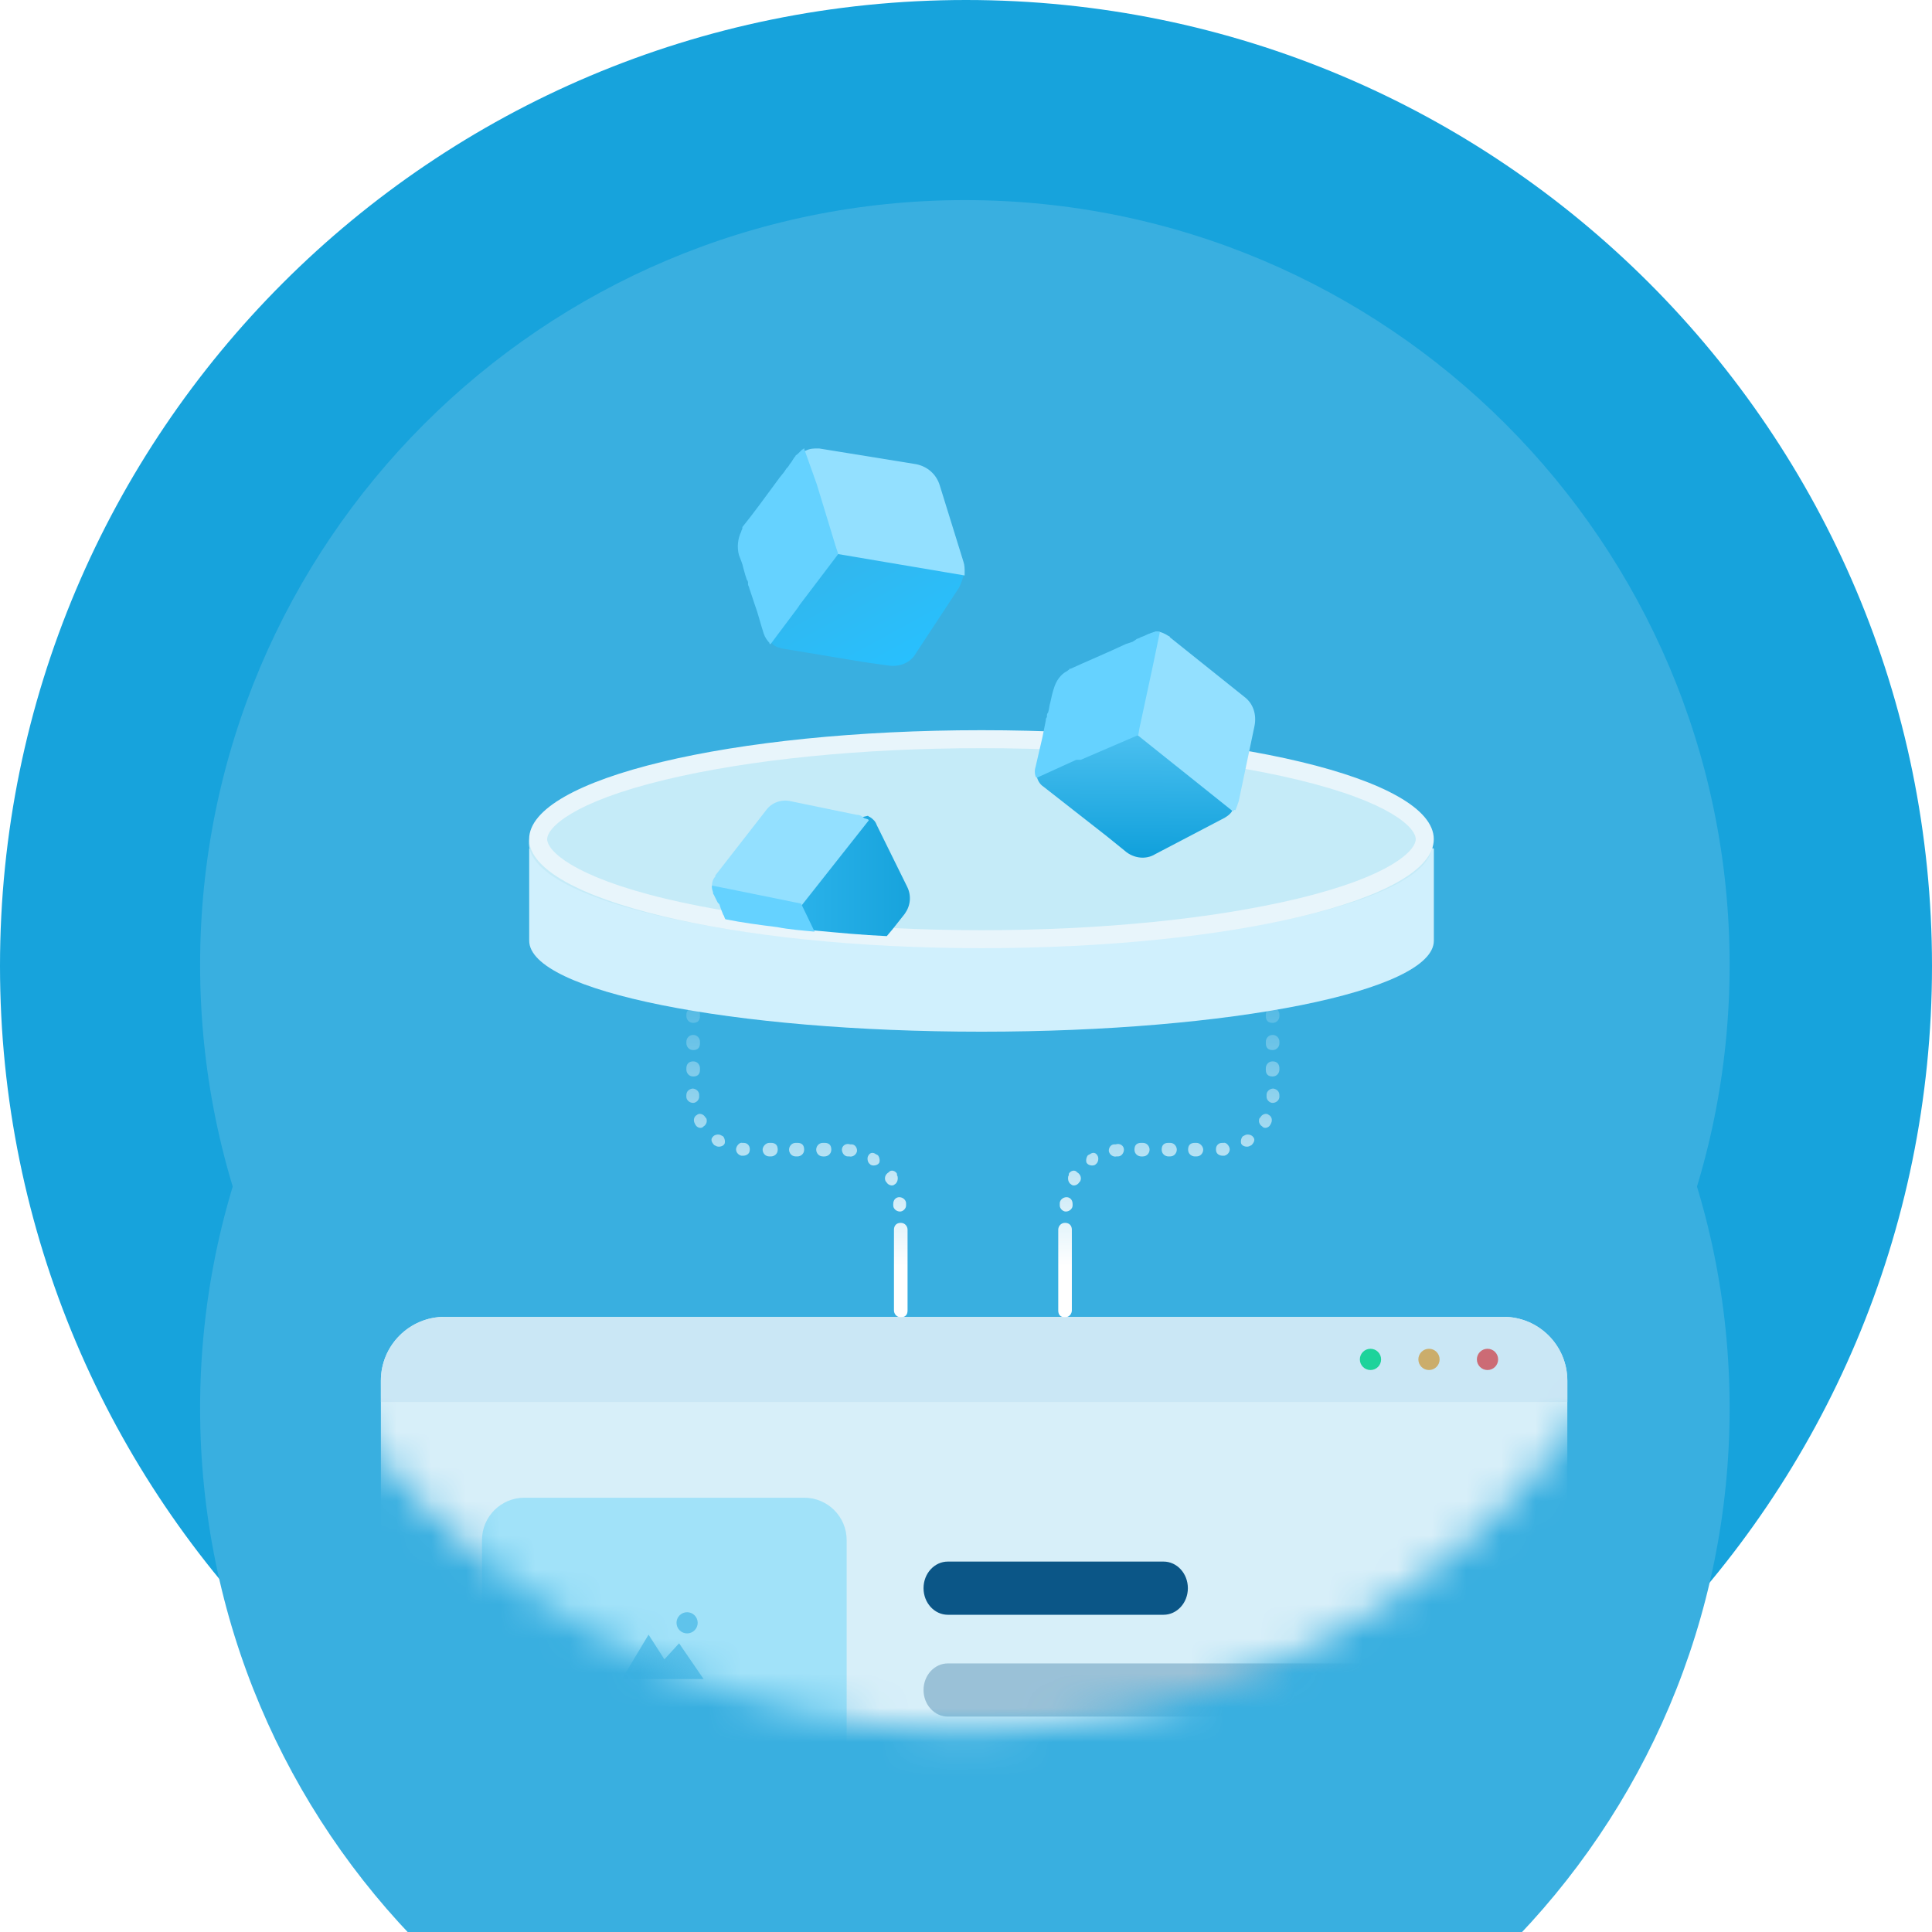 <svg fill="none" height="56" viewBox="0 0 56 56" width="56" xmlns="http://www.w3.org/2000/svg" xmlns:xlink="http://www.w3.org/1999/xlink"><filter id="a" color-interpolation-filters="sRGB" filterUnits="userSpaceOnUse" height="62.326" width="54.615" x=".66" y="5.8"><feFlood flood-opacity="0" result="BackgroundImageFix"/><feColorMatrix in="SourceAlpha" type="matrix" values="0 0 0 0 0 0 0 0 0 0 0 0 0 0 0 0 0 0 127 0"/><feOffset dy="12.852"/><feGaussianBlur stdDeviation="2.57"/><feColorMatrix type="matrix" values="0 0 0 0 0.081 0 0 0 0 0.285 0 0 0 0 0.368 0 0 0 0.064 0"/><feBlend in2="BackgroundImageFix" mode="normal" result="effect1_dropShadow"/><feBlend in="SourceGraphic" in2="effect1_dropShadow" mode="normal" result="shape"/></filter><linearGradient id="b"><stop offset="0" stop-color="#fff" stop-opacity="0"/><stop offset="1" stop-color="#fff"/></linearGradient><linearGradient id="c" gradientUnits="userSpaceOnUse" x1="20.085" x2="20.085" xlink:href="#b" y1="27.998" y2="36.681"/><linearGradient id="d" gradientUnits="userSpaceOnUse" x1="36.895" x2="36.895" xlink:href="#b" y1="27.997" y2="36.681"/><linearGradient id="e" gradientUnits="userSpaceOnUse" x1="20.916" x2="26.385" y1="25.448" y2="25.448"><stop offset="0" stop-color="#37bcf3"/><stop offset="1" stop-color="#17a3dc"/></linearGradient><linearGradient id="f" gradientUnits="userSpaceOnUse" x1="32.963" x2="32.906" y1="18.592" y2="24.853"><stop offset="0" stop-color="#78d8ff"/><stop offset="1" stop-color="#10a0db"/></linearGradient><linearGradient id="g" gradientUnits="userSpaceOnUse" x1="22.955" x2="26.052" y1="13.659" y2="19.33"><stop offset="0" stop-color="#39afe0"/><stop offset="1" stop-color="#28c0fe"/></linearGradient><mask id="h" height="46" maskUnits="userSpaceOnUse" width="46" x="5" y="5"><path d="m27.967 50.134c12.242 0 22.167-9.924 22.167-22.167 0-12.242-9.924-22.167-22.167-22.167-12.242 0-22.167 9.924-22.167 22.167 0 12.242 9.924 22.167 22.167 22.167z" fill="#39afe0"/></mask><path d="m28 56c15.464 0 28-12.536 28-28s-12.536-28-28-28-28 12.536-28 28 12.536 28 28 28z" fill="#17a3dc"/><g filter="url(#a)"><path d="m27.967 50.134c12.242 0 22.167-9.924 22.167-22.167 0-12.242-9.924-22.167-22.167-22.167-12.242 0-22.167 9.924-22.167 22.167 0 12.242 9.924 22.167 22.167 22.167z" fill="#39afe0"/></g><path d="m27.967 50.134c12.242 0 22.167-9.924 22.167-22.167 0-12.242-9.924-22.167-22.167-22.167-12.242 0-22.167 9.924-22.167 22.167 0 12.242 9.924 22.167 22.167 22.167z" fill="#39afe0"/><g mask="url(#h)"><path clip-rule="evenodd" d="m20.092 28.861c-.131 0-.197-.066-.197-.197 0-.109.066-.197.197-.197.131 0 .197.109.197.197 0 .109-.066.197-.197.197zm-.197.59v-.044c0-.087.066-.197.197-.197.131 0 .197.109.197.197v.044c0 .131-.066.197-.197.197-.131 0-.197-.109-.197-.197zm0 .744v.044c0 .087.066.197.197.197.131 0 .197-.066.197-.197v-.044c0-.087-.066-.197-.197-.197-.131 0-.197.109-.197.197zm2.407 3.325c-.131 0-.197-.109-.197-.197s.087-.197.197-.197h.044c.131 0 .197.066.197.197s-.109.197-.197.197zm.766 0c-.131 0-.197-.109-.197-.197s.066-.197.197-.197h.044c.131 0 .197.066.197.197s-.109.197-.197.197zm1.335-.197c0 .087.066.197.175.197h.044c.087.022.197-.044.219-.153v-.022c0-.087-.066-.175-.153-.175h-.044c-.131-.044-.241.044-.241.153zm.809.416c-.066-.044-.087-.175-.044-.241.044-.087.131-.109.219-.044l.044.022c.044.022.066.109.066.153 0 .022 0 .066-.022.087-.044.066-.175.087-.241.044zm.679 1.159v.044c0 .088.087.175.197.175.087 0 .175-.087.175-.175v-.022-.044c0-.087-.087-.175-.197-.175-.087 0-.175.066-.175.197zm-.197-.634-.022-.022c-.044-.087-.022-.197.087-.263.066-.087.197-.044.241.044v.044c.022.022.022.066.022.087 0 .087-.044.153-.088.175-.066.066-.197.022-.241-.066zm.218 1.378v.044.7.044.744.044.766c0 .087.066.197.197.197.131 0 .197-.066.197-.197v-.766-.044-.744-.044-.7-.044c0-.087-.066-.197-.197-.197-.131 0-.197.087-.197.197zm-2.057-2.122c-.131 0-.197-.109-.197-.197s.066-.197.197-.197h.044c.131 0 .197.066.197.197s-.109.197-.197.197zm-3.96-2.559v.044c0 .087.066.197.197.197.131 0 .197-.066.197-.197v-.044c0-.087-.066-.197-.197-.197-.131 0-.197.087-.197.197zm1.597 2.538c-.109-.022-.175-.131-.153-.219.022-.087.109-.175.175-.153h.044c.109 0 .175.087.175.175v.022c0 .131-.109.175-.197.175zm-.787-.307.044.022c.066.044.197.022.241-.044.022-.022.022-.066.022-.087 0-.044-.022-.131-.066-.153l-.044-.022c-.066-.044-.197-.022-.241.044-.066.066-.044.153.044.241zm-.548-.59-.022-.044c-.044-.087-.022-.197.066-.241.066-.066.197-.022.241.066l.022.022c.022.022.022.066.022.087 0 .066-.044.131-.087.153-.066.087-.197.044-.241-.044zm-.263-.853v.044c0 .087.087.175.197.175.087 0 .175-.087.175-.175v-.022-.044c0-.087-.087-.175-.197-.175-.109.022-.175.087-.175.197z" fill="url(#c)" fill-rule="evenodd"/><path clip-rule="evenodd" d="m36.888 28.861c.131 0 .197-.066.197-.197 0-.109-.066-.197-.197-.197s-.197.109-.197.197c0 .109.066.197.197.197zm.197.59v-.044c0-.087-.066-.197-.197-.197-.131 0-.197.109-.197.197v.044c0 .131.066.197.197.197.131 0 .197-.109.197-.197zm0 .744v.044c0 .087-.066.197-.197.197-.131 0-.197-.066-.197-.197v-.044c0-.087.066-.197.197-.197.131 0 .197.109.197.197zm-2.406 3.325c.131 0 .197-.109.197-.197s-.087-.197-.197-.197h-.044c-.131 0-.197.066-.197.197 0 .131.109.197.197.197zm-.766 0c.131 0 .197-.109.197-.197s-.066-.197-.197-.197h-.044c-.131 0-.197.066-.197.197 0 .131.109.197.197.197zm-1.335-.197c0 .087-.066.197-.175.197h-.044c-.087.022-.197-.044-.219-.153v-.022c0-.087.066-.175.153-.175h.044c.131-.044.241.044.241.153zm-.81.416c.066-.044.088-.175.044-.241-.044-.088-.131-.109-.219-.044l-.044.022c-.044.022-.066.109-.066.153 0 .022 0 .066.022.087.044.066.175.087.241.044zm-.678 1.159v.044c0 .087-.087.175-.197.175-.087 0-.175-.087-.175-.175v-.022-.044c0-.087.087-.175.197-.175.087 0 .175.066.175.197zm.197-.634.022-.022c.044-.087.022-.197-.088-.263-.066-.087-.197-.044-.241.044v.044c-.022.022-.022.066-.022.087 0 .087.044.153.087.175.066.066.197.022.241-.066zm-.219 1.378v.044.7.044.744.044.766c0 .087-.066.197-.197.197-.131 0-.197-.066-.197-.197v-.766-.044-.744-.044-.7-.044c0-.087.066-.197.197-.197.131 0 .197.088.197.197zm2.056-2.122c.131 0 .197-.109.197-.197s-.066-.197-.197-.197h-.044c-.131 0-.197.066-.197.197 0 .131.109.197.197.197zm3.96-2.559v.044c0 .087-.066.197-.197.197-.131 0-.197-.066-.197-.197v-.044c0-.087.066-.197.197-.197.131 0 .197.087.197.197zm-1.597 2.538c.109-.022.175-.131.153-.219s-.109-.175-.175-.153h-.044c-.109 0-.175.087-.175.175v.022c0 .131.109.175.197.175zm.788-.307-.044.022c-.066.044-.197.022-.241-.044-.022-.022-.022-.066-.022-.087 0-.044.022-.131.066-.153l.044-.022c.066-.044.197-.022.241.044.066.066.044.153-.044.241zm.546-.59.022-.044c.044-.087.022-.197-.066-.241-.066-.066-.197-.022-.241.066l-.022.022c-.022.022-.022.066-.022.087 0 .066.044.131.088.153.066.087.197.044.241-.044zm.263-.853v.044c0 .087-.087.175-.197.175-.087 0-.175-.087-.175-.175v-.022-.044c0-.087.087-.175.197-.175.109.022.175.087.175.197z" fill="url(#d)" fill-rule="evenodd"/><g opacity=".8"><path d="m11.04 40.02c0-1.022.829-1.851 1.851-1.851h30.688c1.022 0 1.851.829 1.851 1.851v22.36c0 1.022-.829 1.851-1.851 1.851h-30.688c-1.022 0-1.851-.829-1.851-1.851z" fill="#fff"/><path d="m11.04 40.02c0-1.022.829-1.851 1.851-1.851h30.688c1.022 0 1.851.829 1.851 1.851v.617h-34.389z" fill="#eff5fa"/><path d="m13.97 44.641c0-.679.55-1.229 1.229-1.229h8.113c.679 0 1.229.55 1.229 1.229v6.023c0 .679-.55 1.229-1.229 1.229h-8.113c-.679 0-1.229-.55-1.229-1.229z" fill="#1fc9ff" opacity=".3"/><path clip-rule="evenodd" d="m19.916 47.345c.17 0 .307-.138.307-.307s-.138-.307-.307-.307-.307.138-.307.307.138.307.307.307zm.477 1.322h-2.366l.772-1.286.459.716.426-.465z" fill="#17a3dc" fill-rule="evenodd" opacity=".5"/><path d="m27.474 46.805c-.389 0-.705-.345-.705-.771 0-.426.316-.771.705-.771h6.252c.389 0 .705.345.705.771 0 .426-.316.771-.705.771z" fill="#004071"/><path d="m27.474 49.757c-.389 0-.705-.345-.705-.771 0-.426.316-.771.705-.771h13.302c.389 0 .705.345.705.771 0 .426-.316.771-.705.771z" fill="#004071" opacity=".3"/><circle cx="39.724" cy="39.403" fill="#17dc89" r=".308"/><circle cx="41.42" cy="39.403" fill="#f0ad4e" r=".308"/><circle cx="43.116" cy="39.403" fill="#f15a5a" r=".308"/></g></g><path d="m37.931 23.943-11.051-.423-11.541 1.075v2.671c0 1.466 5.885 2.638 13.111 2.638s13.111-1.173 13.111-2.638v-2.671z" fill="#d0f0fd"/><path d="m41.52 24.473c0 .892-1.763 1.693-4.539 2.247h-.033c-.457.092-.98.185-1.502.246-.131.031-.229.031-.359.062-1.535.215-3.265.339-5.159.4-.49 0-1.012.031-1.502.031-.522 0-1.045 0-1.567-.031-2.547-.062-4.898-.308-6.792-.677-2.873-.554-4.735-1.385-4.735-2.308 0-.923 1.861-1.754 4.735-2.308.424-.092.882-.154 1.371-.215.098 0 .163-.031.261-.031.686-.092 1.437-.185 2.22-.246.098 0 .163-.031.261-.031.653-.061 1.371-.092 2.09-.123h.261.327c.49-.031 1.045-.031 1.567-.031h.424.261c.359 0 .686 0 1.012.031.914.031 1.829.062 2.678.154h.065c.392.031.751.062 1.11.092.62.062 1.208.154 1.796.246.392.062.784.123 1.175.215 2.808.554 4.572 1.385 4.572 2.277z" fill="#c5ebf8"/><path d="m28.448 21.686c3.466 0 6.702.326 9.155.912 2.714.651 3.433 1.401 3.433 1.726s-.719 1.075-3.433 1.726c-2.452.586-5.689.912-9.155.912-3.466 0-6.702-.326-9.155-.912-2.714-.651-3.433-1.401-3.433-1.726s.719-1.075 3.433-1.726c2.452-.586 5.689-.912 9.155-.912zm0-.521c-7.226 0-13.111 1.4-13.111 3.159 0 1.726 5.885 3.159 13.111 3.159 7.226 0 13.111-1.4 13.111-3.159s-5.885-3.159-13.111-3.159z" fill="#e8f5fb"/><path d="m26.228 26.483-.36.456-.164.195c-.719-.033-1.406-.098-2.092-.163-.36-.033-.752-.065-1.079-.13l-.948-.945-.098-.098-.556-.586.556-.717 3.662-.847c.033 0 .033.033.065.033.098.065.163.13.196.228l.883 1.791c.131.261.098.554-.065.782z" fill="url(#e)"/><path d="m25.181 23.78-1.929 2.443-.033.033-1.635-.326-.915-.163-.033-.033c0-.033 0-.033 0-.065 0-.098.033-.195.098-.261 0 0 0 0 0-.033l1.471-1.889c.163-.228.458-.326.719-.261l1.896.391c.098 0 .163.033.229.098.098.033.131.033.131.065z" fill="#93e0ff"/><path d="m23.612 27.004c-.36-.033-.752-.065-1.079-.13-.523-.065-1.014-.13-1.504-.228-.033-.033-.033-.098-.065-.13l-.065-.163-.033-.098c0-.033-.033-.065-.065-.098-.033-.065-.065-.13-.098-.195 0-.033-.033-.033-.033-.065 0-.065-.033-.098-.033-.163 0-.033 0-.033 0-.065l.817.163 1.602.326.164.033z" fill="#65d2ff"/><path d="m32.602 24.66-.523-.423-1.831-1.433c-.098-.065-.164-.163-.196-.293l-.033-.033 3.237-3.127.098-.098.654-.651.817.651.915 4.202c0 .033-.033.033-.033.065-.065.098-.163.163-.294.228l-1.929 1.01c-.262.163-.621.13-.883-.098z" fill="url(#f)"/><path d="m35.741 23.52-2.812-2.247-.065-.033.392-1.856.196-1.042.033-.033h.065c.098 0 .229.065.327.13 0 0 .033 0 .033.033l2.158 1.726c.262.195.36.521.294.847l-.458 2.182c-.033.098-.065.195-.098.261-.033-.033-.033 0-.065.033z" fill="#93e0ff"/><path d="m30.052 22.544-.033-.033c-.033-.098-.033-.195 0-.293.065-.293.131-.554.196-.847l.098-.488c0-.033 0-.065.033-.098 0-.033 0-.033 0-.033 0-.033 0-.065.033-.098.033-.098.033-.195.065-.293.033-.163.065-.293.098-.391.065-.228.196-.423.392-.521.033-.033.065-.033.065-.065h.033c.425-.196 1.046-.456 1.602-.717l.196-.065.098-.065c.033-.033.098-.033.131-.065.098-.033.163-.065.229-.098.033 0 .065-.033.098-.033.065-.033.131-.033.164-.033h.065v.033l-.196.945-.392 1.824-.033.196-1.667.717h-.131z" fill="#65d2ff"/><path d="m25.704 19.285-.687-.098-2.354-.391c-.131-.033-.229-.065-.294-.163-.033 0-.033 0-.033-.033l1.341-4.462v-.098l.262-.912 1.046.163 2.942 3.29v.098c-.033.13-.065.228-.131.358l-1.242 1.889c-.163.293-.49.423-.85.358z" fill="url(#g)"/><path d="m27.96 16.68-3.662-.619h-.065l-.621-1.889-.327-1.042v-.033c.033 0 .033-.033.065-.033.131-.065.229-.065.36-.065h.033l2.812.456c.327.065.589.293.686.619l.687 2.215c.033.098.033.195.033.293z" fill="#93e0ff"/><path d="m22.337 18.668c-.033 0-.033 0-.033-.033-.065-.065-.131-.163-.164-.261-.098-.293-.164-.586-.262-.847l-.163-.489c0-.033-.033-.065-.033-.098s0-.033 0-.033c0-.033 0-.065-.033-.098-.033-.098-.065-.195-.098-.326-.033-.163-.098-.293-.131-.391-.065-.228-.033-.488.065-.684 0-.033.033-.065.033-.098v-.033c.294-.358.719-.945 1.079-1.433l.131-.163.065-.098c.033-.033.065-.065.098-.13.065-.065.098-.163.164-.228 0-.033.033-.033.065-.065.033-.033.098-.098.131-.13.033 0 .033-.033.065-.033v.033l.36 1.01.556 1.824.065.195-1.112 1.466-.065.098z" fill="#65d2ff"/></svg>
